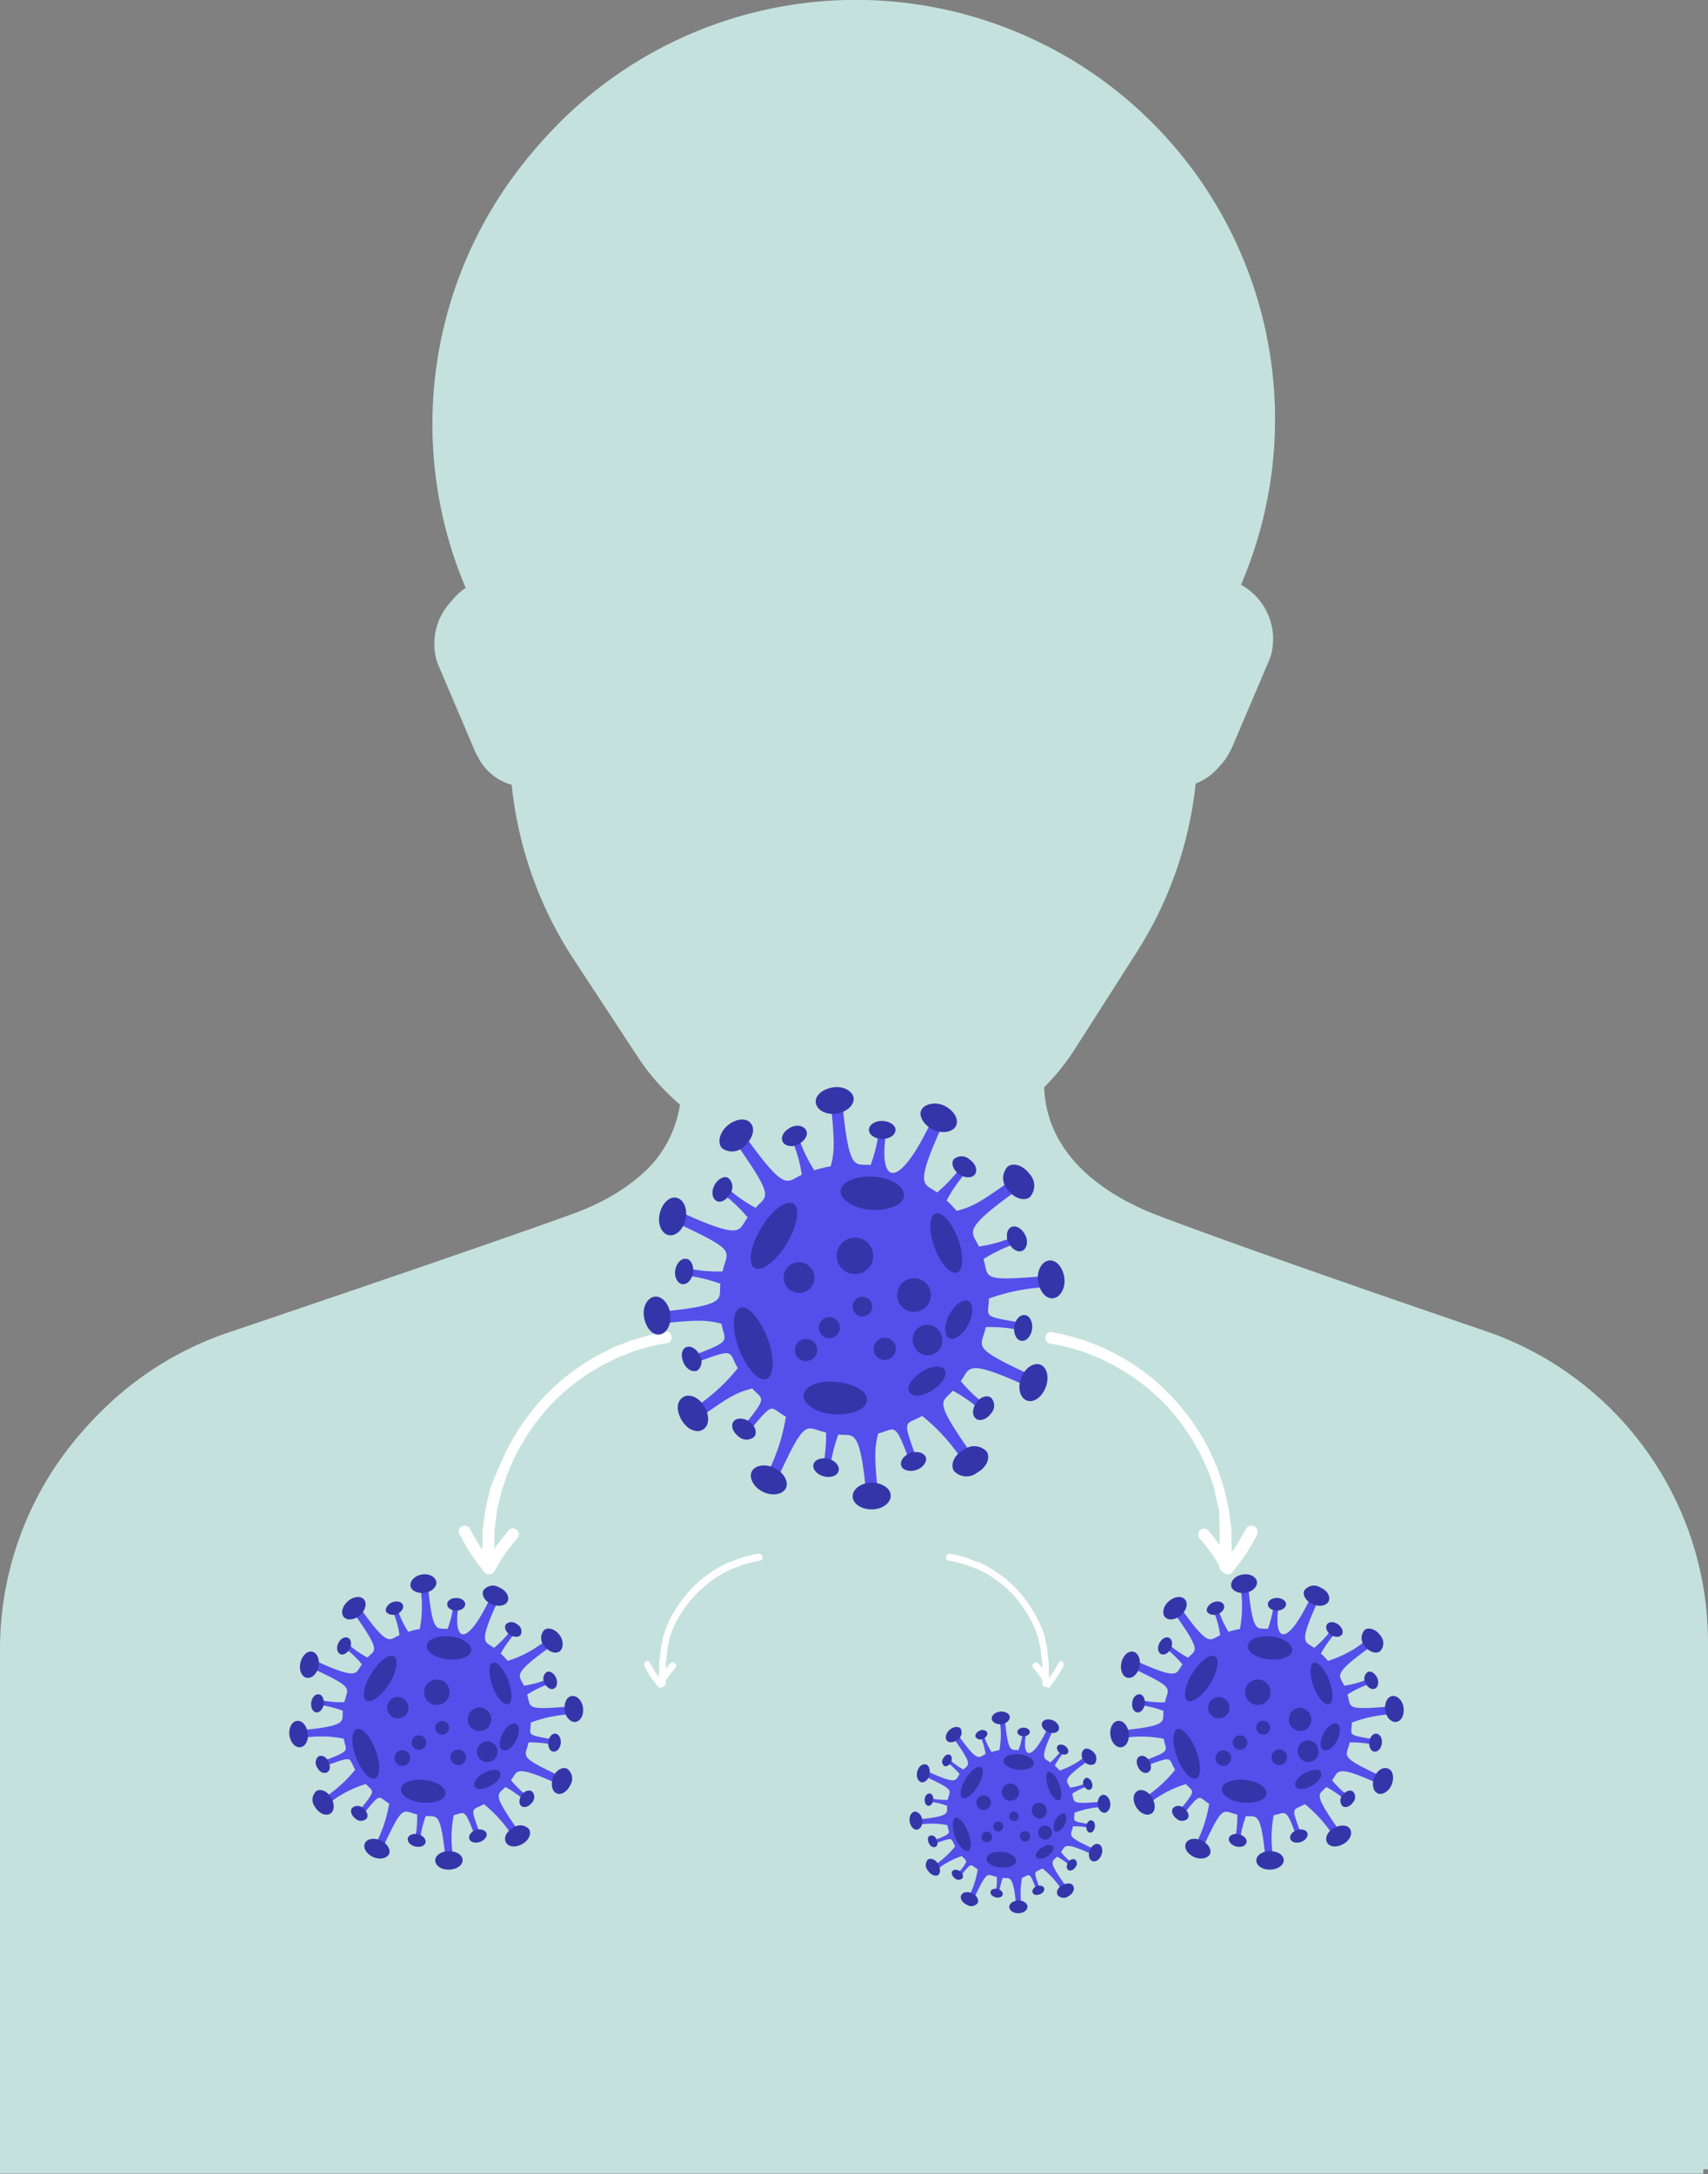 <svg id="Layer_1" data-name="Layer 1" xmlns="http://www.w3.org/2000/svg" viewBox="0 0 124.64 158.61"><rect x="0" y="0" width="124.64" height="158.61" fill="#808080" stroke="none"/><defs><style>.cls-1{fill:#c4e1dd;}.cls-2{fill:#fff;}.cls-3{fill:#544fea;}.cls-4{fill:#3535aa;}</style></defs><g id="Group_668" data-name="Group 668"><g id="Group_77" data-name="Group 77"><g id="Group_654" data-name="Group 654"><g id="Group_317-3" data-name="Group 317-3"><path id="Path_1416-4" data-name="Path 1416-4" class="cls-1" d="M115.76,99.92s-17.62-6-24.34-8.59c-4.31-1.7-7.92-4.71-8.07-9.27a16.18,16.18,0,0,0,2.21-2.74L90,72.37a28.32,28.32,0,0,0,4.43-12.73,3.91,3.91,0,0,0,2.47-2.06c.06-.1.11-.21.16-.31l2.78-6.53a4.51,4.51,0,0,0-2.13-5.33,30.59,30.59,0,1,0-56.21,0,4.51,4.51,0,0,0-2.13,5.33l2.78,6.53c0,.1.1.21.16.31a4,4,0,0,0,2.49,2.07,28.43,28.43,0,0,0,4.58,12.81l4.6,7a16.64,16.64,0,0,0,3.1,3.5c-.6,4-3.94,6.8-8,8.29C42.79,93.55,23.69,100,23.69,100a24,24,0,0,0-16.2,22.7V161h124.3V122.55A24,24,0,0,0,115.76,99.92Z" transform="translate(-7.15 -2.75)"/><path id="Path_1417-4" data-name="Path 1417-4" class="cls-1" d="M115.42,100.26s-17.62-6-24.34-8.59C86.77,90,83.16,87,83,82.4a16.18,16.18,0,0,0,2.21-2.74l4.47-7A28.32,28.32,0,0,0,94.12,60a4,4,0,0,0,2.47-2.07,2.29,2.29,0,0,0,.16-.31l2.78-6.53a4.49,4.49,0,0,0-2.13-5.32,30.59,30.59,0,1,0-56.21,0,4.49,4.49,0,0,0-2.13,5.32l2.78,6.53a2.38,2.38,0,0,0,.17.31A3.92,3.92,0,0,0,44.49,60a28.51,28.51,0,0,0,4.58,12.82l4.6,7a16.44,16.44,0,0,0,3.1,3.51c-.6,4-3.94,6.8-8,8.28-6.31,2.3-25.41,8.75-25.41,8.75A24,24,0,0,0,7.15,123v38.32h124.3V122.9A24,24,0,0,0,115.42,100.26Z" transform="translate(-7.15 -2.75)"/></g><g id="Group_655" data-name="Group 655"><g id="Group_238-4" data-name="Group 238-4"><path id="Path_1337-4" data-name="Path 1337-4" class="cls-2" d="M55.67,99.93h0a12.08,12.08,0,0,0-2,.48l-.41.11,0,0-1.24.48-.21.09-.84.43a16,16,0,0,0-4,3,16.94,16.94,0,0,0-2.9,4.12l-.51,1.14s0,0,0,0L43,111.12a1.72,1.72,0,0,0-.07.21l-.27,1.14-.09.4-.2,1.54s0,0,0,0l0,.91a10.46,10.46,0,0,0,0,1.48l0,.36a.43.43,0,0,0,.46.4.44.44,0,0,0,.4-.46l0-.36a9.09,9.09,0,0,1,0-1.38l0-.9.19-1.49c0-.1,0-.22.08-.35l.26-1.11.05-.15.42-1.25.5-1.1a15.83,15.83,0,0,1,2.73-3.9,15.18,15.18,0,0,1,3.82-2.85l.82-.42.14-.06,1.23-.48.39-.11a12.74,12.74,0,0,1,1.92-.45.43.43,0,0,0,.38-.48.44.44,0,0,0-.48-.38Z" transform="translate(-7.15 -2.75)"/></g><g id="Group_239-4" data-name="Group 239-4"><path id="Path_1338-5" data-name="Path 1338-5" class="cls-2" d="M41,114.05a.43.43,0,0,0-.37.48.44.44,0,0,0,.05.15c.27.49.55,1,.84,1.44s.59.82.89,1.19l.1.13a.42.42,0,0,0,.6.07.43.43,0,0,0,.11-.12l.09-.16c.23-.39.44-.76.68-1.11s.59-.76.89-1.13a.43.43,0,1,0-.66-.54c-.31.37-.62.77-.92,1.17s-.35.52-.51.79q-.28-.36-.54-.75c-.28-.44-.56-.92-.82-1.39A.43.43,0,0,0,41,114.05Z" transform="translate(-7.15 -2.75)"/></g></g><g id="Group_657" data-name="Group 657"><g id="Group_238-5" data-name="Group 238-5"><path id="Path_1337-5" data-name="Path 1337-5" class="cls-2" d="M62.51,116.09h0a7.85,7.85,0,0,0-1.14.27l-.22.06h0l-.69.28-.12,0-.46.24a8.82,8.82,0,0,0-2.25,1.68,9.56,9.56,0,0,0-1.6,2.28l-.28.64v0l-.24.7s0,.08,0,.12l-.15.62a1.74,1.74,0,0,1,0,.22l-.11.85v0l0,.5a5.72,5.72,0,0,0,0,.83v.2a.24.24,0,0,0,.26.22.24.24,0,0,0,.22-.25h0a1.41,1.41,0,0,1,0-.2,5,5,0,0,1,0-.77l0-.5.11-.82a1.62,1.62,0,0,1,0-.19l.14-.63a.34.34,0,0,0,0-.08l.23-.69.28-.61A9.06,9.06,0,0,1,58,119a8.47,8.47,0,0,1,2.12-1.59l.45-.23.08,0,.68-.27.22-.06a7.77,7.77,0,0,1,1.06-.25.24.24,0,0,0,0-.47Z" transform="translate(-7.15 -2.75)"/></g><g id="Group_239-5" data-name="Group 239-5"><path id="Path_1338-6" data-name="Path 1338-6" class="cls-2" d="M54.37,123.92a.25.25,0,0,0-.21.27l0,.08c.15.27.31.54.47.81s.33.44.49.65l.06.07a.24.24,0,0,0,.33,0l.06-.07,0-.08c.13-.22.24-.43.38-.62s.32-.42.49-.62a.24.24,0,0,0-.05-.34.23.23,0,0,0-.31,0c-.18.21-.35.43-.52.65l-.28.44-.3-.42c-.15-.24-.31-.51-.45-.77A.25.25,0,0,0,54.37,123.92Z" transform="translate(-7.15 -2.75)"/></g></g><g id="Group_656" data-name="Group 656"><g id="Group_238-6" data-name="Group 238-6"><path id="Path_1337-6" data-name="Path 1337-6" class="cls-2" d="M83.86,99.93h0a12.19,12.19,0,0,1,2,.48l.4.11,0,0,1.25.48.2.09.85.43a15.69,15.69,0,0,1,4,3,16.9,16.9,0,0,1,2.89,4.12l.51,1.14,0,0,.43,1.26c0,.07,0,.14.07.21l.26,1.13c0,.14.07.27.09.41l.2,1.54v0l0,.9a10.56,10.56,0,0,1,0,1.49l0,.36a.43.43,0,0,1-.46.4.43.43,0,0,1-.4-.46h0l0-.36a9.09,9.09,0,0,0,0-1.38l0-.91L96.12,113c0-.11-.05-.22-.08-.35l-.26-1.11,0-.15-.43-1.25-.5-1.1a16,16,0,0,0-2.73-3.9,15.18,15.18,0,0,0-3.82-2.85l-.82-.42-.14-.06-1.23-.48-.39-.11a12.74,12.74,0,0,0-1.92-.45.43.43,0,0,1-.37-.48.42.42,0,0,1,.48-.37Z" transform="translate(-7.15 -2.75)"/></g><g id="Group_239-6" data-name="Group 239-6"><path id="Path_1338-7" data-name="Path 1338-7" class="cls-2" d="M98.54,114.05a.43.43,0,0,1,.37.48.3.3,0,0,1,0,.15q-.4.73-.84,1.44c-.29.43-.59.82-.89,1.19l-.1.13a.42.42,0,0,1-.6.07.43.43,0,0,1-.11-.12l-.09-.16c-.22-.39-.44-.76-.68-1.11s-.59-.76-.89-1.13a.43.43,0,0,1,0-.6.44.44,0,0,1,.61,0h0c.31.38.62.78.92,1.18s.35.52.51.79c.19-.24.37-.49.55-.75.27-.45.55-.92.81-1.39A.44.44,0,0,1,98.54,114.05Z" transform="translate(-7.15 -2.75)"/></g></g><g id="Group_658" data-name="Group 658"><g id="Group_238-7" data-name="Group 238-7"><path id="Path_1337-7" data-name="Path 1337-7" class="cls-2" d="M76.42,116.09h0a8.58,8.58,0,0,1,1.14.26l.22.07h0l.68.28.12,0,.47.24a8.94,8.94,0,0,1,2.24,1.68,9.76,9.76,0,0,1,1.6,2.28l.29.63v0l.24.7a.76.76,0,0,1,0,.11l.15.63c0,.07,0,.15,0,.22l.11.85v0l0,.5a7.67,7.67,0,0,1,0,.83l0,.2a.23.23,0,0,1-.24.23.24.24,0,0,1-.23-.25v0a1.27,1.27,0,0,0,0-.2,3.86,3.86,0,0,0,0-.76v-.5l-.11-.82a1.77,1.77,0,0,0,0-.2l-.14-.62,0-.08-.24-.69-.27-.61A8.78,8.78,0,0,0,81,119a8.47,8.47,0,0,0-2.12-1.59l-.45-.23-.08,0-.68-.27-.22-.05a7.46,7.46,0,0,0-1.06-.26.24.24,0,0,1-.21-.26.24.24,0,0,1,.27-.21Z" transform="translate(-7.15 -2.75)"/></g><g id="Group_239-7" data-name="Group 239-7"><path id="Path_1338-8" data-name="Path 1338-8" class="cls-2" d="M84.56,123.92a.25.25,0,0,1,.21.27l0,.08c-.15.27-.31.54-.47.8a6.64,6.64,0,0,1-.49.66l0,.07a.25.25,0,0,1-.34,0,.18.18,0,0,1,0-.07l-.06-.08a5.39,5.39,0,0,0-.38-.62c-.15-.21-.32-.42-.49-.63a.23.23,0,0,1,.06-.33.24.24,0,0,1,.31,0c.17.21.35.43.51.65l.28.44c.1-.14.21-.28.3-.42s.31-.51.45-.77A.25.25,0,0,1,84.56,123.92Z" transform="translate(-7.15 -2.75)"/></g></g></g></g></g><g id="Group_5364" data-name="Group 5364"><g id="Group_5359-4" data-name="Group 5359-4"><path id="Path_3846-4" data-name="Path 3846-4" class="cls-3" d="M73.59,109.52l.52-.19c-1.18-3.22-.94-2.56.33-3.29a13.6,13.6,0,0,1,3.19,3.65l.69-.49c-3.13-4.45-2.47-4.06-1.64-5a11,11,0,0,1,2.22,1.59l.36-.43a10.58,10.58,0,0,1-2-1.86c.71-.93.23-1.76,5.2.54l.36-.77c-5-2.31-4.07-2.15-3.73-3.71a11.23,11.23,0,0,1,2.71.26l.09-.54c-3.25-.56-2.58-.4-2.58-1.8A14.41,14.41,0,0,1,84,96.63l-.08-.84c-5.37.49-4.57.19-5-1.19a10.63,10.63,0,0,1,2.58-1.2l-.19-.52a9.63,9.63,0,0,1-2.73.8c-.47-1.11-1.46-1.1,3.09-4.31l-.49-.69c-2.21,1.55-2.92,2.09-4.22,2.4a10.52,10.52,0,0,0-.73-.76,10.53,10.53,0,0,1,1.58-2.22l-.43-.36a10.53,10.53,0,0,1-1.85,2c-.94-.71-1.76-.23.53-5.2l-.77-.35c-2.69,5.81-4.11,4.85-3.44,1l-.55-.1a10.43,10.43,0,0,1-.62,2.65c-1.12-.13-1.58.68-2.07-4.7l-.84.08c.24,2.58.34,3.5,0,4.71a10,10,0,0,0-1.2.29,10.63,10.63,0,0,1-1.2-2.58l-.51.19a9.9,9.9,0,0,1,.8,2.72c-1.13.48-1.1,1.47-4.32-3.08l-.69.49c3.14,4.44,2.47,4.05,1.64,5a10.8,10.8,0,0,1-2.22-1.58l-.36.42a11,11,0,0,1,2,1.86c-.72.94-.24,1.76-5.2-.53l-.36.76c5,2.3,4.07,2.14,3.73,3.71a10.82,10.82,0,0,1-2.72-.26l-.1.54a11.06,11.06,0,0,1,2.66.62c-.14,1.13.68,1.58-4.71,2.07l.08.85c2.58-.24,3.5-.35,4.71,0,.23,1.31.9,1.21-2.29,2.39l.19.52c3.22-1.18,2.55-.94,3.29.33a13.91,13.91,0,0,1-3.65,3.19l.49.69c2.2-1.56,2.91-2.09,4.22-2.4.75.87,1.23.47-.85,3l.42.35c2.11-2.53,1.62-2,2.88-1.29a14,14,0,0,1-1.55,4.52l.77.36c2.29-5,2.14-4.07,3.71-3.73a11.23,11.23,0,0,1-.27,2.71l.55.09a10.43,10.43,0,0,1,.62-2.65c1.12.14,1.58-.68,2.07,4.71l.84-.08c-.23-2.59-.34-3.5,0-4.71C72.52,107,72.42,106.32,73.59,109.52Z" transform="translate(-7.15 -2.75)"/><path id="Path_3847-4" data-name="Path 3847-4" class="cls-4" d="M63.08,103.35c-.57.21-1.45-.77-2-2.19s-.49-2.74.07-3,1.45.77,2,2.19S63.64,103.14,63.08,103.35Z" transform="translate(-7.15 -2.75)"/><path id="Path_3848-4" data-name="Path 3848-4" class="cls-4" d="M77,95.58c-.48.18-1.21-.64-1.65-1.83s-.41-2.29.06-2.47,1.21.65,1.65,1.84S77.46,95.41,77,95.58Z" transform="translate(-7.15 -2.75)"/><path id="Path_3849-4" data-name="Path 3849-4" class="cls-4" d="M62.2,95.24c-.51-.31-.29-1.61.49-2.91s1.84-2.08,2.36-1.77.29,1.61-.49,2.91S62.72,95.56,62.2,95.24Z" transform="translate(-7.15 -2.75)"/><path id="Path_3850-4" data-name="Path 3850-4" class="cls-4" d="M70.42,104.92c-.06.65-1.15,1.08-2.43,1s-2.26-.75-2.2-1.41,1.15-1.08,2.43-.95S70.49,104.26,70.42,104.92Z" transform="translate(-7.15 -2.75)"/><path id="Path_3851-4" data-name="Path 3851-4" class="cls-4" d="M73.12,90c-.06.66-1.15,1.09-2.43,1s-2.27-.76-2.2-1.41,1.15-1.08,2.43-1S73.18,89.32,73.12,90Z" transform="translate(-7.15 -2.75)"/><path id="Path_3852-4" data-name="Path 3852-4" class="cls-4" d="M76.09,102.68c.23.37-.16,1-.88,1.48s-1.47.52-1.7.15.16-1,.87-1.47S75.86,102.32,76.09,102.68Z" transform="translate(-7.15 -2.75)"/><path id="Path_3853-4" data-name="Path 3853-4" class="cls-4" d="M77.82,97.66c.38.2.37,1,0,1.71s-1,1.2-1.4,1-.37-1,0-1.71S77.43,97.46,77.82,97.66Z" transform="translate(-7.15 -2.75)"/><path id="Path_3854-4" data-name="Path 3854-4" class="cls-4" d="M70,95.61a1.33,1.33,0,1,1,.79-1.7,1.33,1.33,0,0,1-.78,1.7Z" transform="translate(-7.15 -2.75)"/><path id="Path_3855-4" data-name="Path 3855-4" class="cls-4" d="M74.32,98.36A1.23,1.23,0,1,1,75,96.79h0A1.22,1.22,0,0,1,74.32,98.36Z" transform="translate(-7.15 -2.75)"/><path id="Path_3856-4" data-name="Path 3856-4" class="cls-4" d="M72,101.91a.81.81,0,1,1,.49-1h0A.83.83,0,0,1,72,101.91Z" transform="translate(-7.15 -2.75)"/><path id="Path_3857-4" data-name="Path 3857-4" class="cls-4" d="M67.93,100.33a.77.77,0,1,1,.46-1,.77.77,0,0,1-.46,1Z" transform="translate(-7.15 -2.75)"/><path id="Path_3858-4" data-name="Path 3858-4" class="cls-4" d="M65.85,97a1.12,1.12,0,1,1,.66-1.44h0A1.1,1.1,0,0,1,65.85,97Z" transform="translate(-7.15 -2.75)"/><path id="Path_3859-4" data-name="Path 3859-4" class="cls-4" d="M66.21,102a.8.8,0,0,1-1-.48.81.81,0,1,1,1.52-.57h0A.8.8,0,0,1,66.21,102Z" transform="translate(-7.15 -2.75)"/><path id="Path_3860-4" data-name="Path 3860-4" class="cls-3" d="M72.7,93.36a.46.46,0,0,1-.32-.86.47.47,0,0,1,.59.27A.46.46,0,0,1,72.7,93.36Z" transform="translate(-7.15 -2.75)"/><path id="Path_3861-4" data-name="Path 3861-4" class="cls-3" d="M67.81,93.64a.7.7,0,0,1-.91-.42.71.71,0,1,1,1.33-.49.7.7,0,0,1-.42.91Z" transform="translate(-7.15 -2.75)"/><path id="Path_3862-4" data-name="Path 3862-4" class="cls-4" d="M70.33,98.74a.71.71,0,0,1-.91-.43.7.7,0,0,1,.42-.91.71.71,0,0,1,.92.42h0A.73.73,0,0,1,70.33,98.74Z" transform="translate(-7.15 -2.75)"/><path id="Path_3863-4" data-name="Path 3863-4" class="cls-4" d="M75.22,101.55a1.06,1.06,0,0,1-1.37-.63,1.07,1.07,0,1,1,2-.74h0a1.07,1.07,0,0,1-.64,1.37Z" transform="translate(-7.15 -2.75)"/><path id="Path_3864-4" data-name="Path 3864-4" class="cls-3" d="M71.43,106.15a.46.46,0,0,1-.59-.27.47.47,0,0,1,.28-.59.44.44,0,0,1,.58.27.46.46,0,0,1-.27.59Z" transform="translate(-7.15 -2.75)"/><path id="Path_3865-4" data-name="Path 3865-4" class="cls-3" d="M60.77,96.34a.56.56,0,1,1,.33-.72.56.56,0,0,1-.33.72Z" transform="translate(-7.15 -2.75)"/><path id="Path_3866-4" data-name="Path 3866-4" class="cls-3" d="M66.78,90.11a.56.56,0,0,1-.39-1,.57.57,0,0,1,.72.33h0A.56.56,0,0,1,66.78,90.11Z" transform="translate(-7.15 -2.75)"/></g><path id="Path_3867-4" data-name="Path 3867-4" class="cls-4" d="M84,97.46c-.53.06-1-.52-1.1-1.28s.29-1.43.82-1.48,1,.52,1.1,1.28S84.5,97.41,84,97.46Z" transform="translate(-7.15 -2.75)"/><path id="Path_3868-4" data-name="Path 3868-4" class="cls-4" d="M82.09,104.92c-.5-.18-.7-.91-.43-1.63s.88-1.16,1.38-1,.7.92.43,1.64S82.59,105.11,82.09,104.92Z" transform="translate(-7.15 -2.75)"/><path id="Path_3869-4" data-name="Path 3869-4" class="cls-4" d="M76.76,110.05c-.27-.46,0-1.15.71-1.53a1.24,1.24,0,0,1,1.69.13c.27.46,0,1.15-.72,1.54A1.24,1.24,0,0,1,76.76,110.05Z" transform="translate(-7.15 -2.75)"/><path id="Path_3870-4" data-name="Path 3870-4" class="cls-4" d="M69.37,111.91c0-.53.61-1,1.38-1s1.4.42,1.4.95-.61,1-1.38,1S69.38,112.45,69.37,111.91Z" transform="translate(-7.15 -2.75)"/><path id="Path_3871-4" data-name="Path 3871-4" class="cls-4" d="M62,110.11c.23-.48,1-.6,1.67-.27s1.06,1,.83,1.47-1,.6-1.67.27S61.79,110.59,62,110.11Z" transform="translate(-7.15 -2.75)"/><path id="Path_3872-4" data-name="Path 3872-4" class="cls-4" d="M57,104.67c.45-.28,1.15,0,1.55.68s.36,1.41-.1,1.69-1.15,0-1.55-.68S56.49,105,57,104.67Z" transform="translate(-7.15 -2.75)"/><path id="Path_3873-4" data-name="Path 3873-4" class="cls-4" d="M54.91,97.34c.53-.07,1.05.49,1.15,1.25s-.24,1.43-.77,1.51-1-.49-1.14-1.25S54.39,97.42,54.91,97.34Z" transform="translate(-7.15 -2.75)"/><path id="Path_3874-4" data-name="Path 3874-4" class="cls-4" d="M56.53,90.13c.52.12.81.82.65,1.57s-.72,1.26-1.24,1.15-.82-.81-.65-1.56S56,90,56.53,90.13Z" transform="translate(-7.15 -2.75)"/><path id="Path_3875-4" data-name="Path 3875-4" class="cls-4" d="M61.92,84.67c.36.4.17,1.14-.41,1.64a1.23,1.23,0,0,1-1.68.19c-.35-.4-.17-1.14.41-1.64S61.57,84.27,61.92,84.67Z" transform="translate(-7.15 -2.75)"/><path id="Path_3876-4" data-name="Path 3876-4" class="cls-4" d="M69.45,82.88c0,.53-.52,1-1.28,1.11s-1.43-.28-1.49-.81.52-1,1.28-1.11S69.39,82.35,69.45,82.88Z" transform="translate(-7.15 -2.75)"/><path id="Path_3877-4" data-name="Path 3877-4" class="cls-4" d="M76.93,84.85c-.22.49-1,.63-1.67.32s-1.1-1-.88-1.44,1-.63,1.66-.33S77.14,84.36,76.93,84.85Z" transform="translate(-7.15 -2.75)"/><path id="Path_3878-4" data-name="Path 3878-4" class="cls-4" d="M82.29,90.09c-.43.31-1.14.07-1.6-.55a1.23,1.23,0,0,1,0-1.69c.43-.32,1.15-.07,1.6.55A1.24,1.24,0,0,1,82.29,90.09Z" transform="translate(-7.15 -2.75)"/><path id="Path_3879-4" data-name="Path 3879-4" class="cls-4" d="M81.74,94c-.34.14-.77-.14-1-.62s-.1-1,.24-1.13.77.14,1,.62S82.08,93.85,81.74,94Z" transform="translate(-7.15 -2.75)"/><path id="Path_3880-4" data-name="Path 3880-4" class="cls-4" d="M81.72,100.56c-.37,0-.62-.49-.56-1s.39-.91.76-.88.61.5.55,1S82.08,100.6,81.72,100.56Z" transform="translate(-7.15 -2.75)"/><path id="Path_3881-4" data-name="Path 3881-4" class="cls-4" d="M78.38,106.25c-.3-.22-.29-.73,0-1.16s.79-.6,1.09-.38a.84.84,0,0,1,0,1.15C79.16,106.29,78.67,106.46,78.38,106.25Z" transform="translate(-7.15 -2.75)"/><path id="Path_3882-4" data-name="Path 3882-4" class="cls-4" d="M72.92,109.67c-.12-.34.19-.76.68-.93s1,0,1.11.31-.18.76-.68.93S73,110,72.92,109.67Z" transform="translate(-7.15 -2.75)"/><path id="Path_3883-4" data-name="Path 3883-4" class="cls-4" d="M66.51,109.58c.09-.35.57-.53,1.08-.41s.85.52.76.88-.58.53-1.08.4S66.42,109.93,66.51,109.58Z" transform="translate(-7.15 -2.75)"/><path id="Path_3884-4" data-name="Path 3884-4" class="cls-4" d="M60.68,106.45c.21-.29.73-.28,1.15,0s.59.8.38,1.09a.84.84,0,0,1-1.16,0C60.63,107.23,60.46,106.75,60.68,106.45Z" transform="translate(-7.15 -2.75)"/><path id="Path_3885-4" data-name="Path 3885-4" class="cls-4" d="M57.18,101.05c.32-.18.78.06,1,.52a.85.85,0,0,1-.13,1.15c-.32.17-.78-.06-1-.52S56.86,101.22,57.18,101.05Z" transform="translate(-7.15 -2.75)"/><path id="Path_3886-4" data-name="Path 3886-4" class="cls-4" d="M57.2,94.58c.36,0,.6.51.53,1s-.42.9-.78.85-.6-.51-.53-1S56.84,94.53,57.2,94.58Z" transform="translate(-7.15 -2.75)"/><path id="Path_3887-4" data-name="Path 3887-4" class="cls-4" d="M60.28,88.67a.84.84,0,0,1,.16,1.14c-.24.47-.69.72-1,.55s-.4-.67-.16-1.14S60,88.51,60.28,88.67Z" transform="translate(-7.15 -2.75)"/><path id="Path_3888-4" data-name="Path 3888-4" class="cls-4" d="M66,85.25c.13.34-.15.77-.64,1s-1,.07-1.12-.27.15-.77.64-1S65.86,84.91,66,85.25Z" transform="translate(-7.15 -2.75)"/><path id="Path_3889-4" data-name="Path 3889-4" class="cls-4" d="M72.5,85.17c0,.37-.42.66-.94.67s-1-.29-1-.66.42-.66.94-.66S72.5,84.81,72.5,85.17Z" transform="translate(-7.15 -2.75)"/><path id="Path_3890-4" data-name="Path 3890-4" class="cls-4" d="M78.3,88.41c-.21.3-.73.3-1.16,0s-.6-.79-.4-1.08a.85.85,0,0,1,1.16,0C78.33,87.62,78.51,88.11,78.3,88.41Z" transform="translate(-7.15 -2.75)"/></g><g id="Group_5365" data-name="Group 5365"><g id="Group_5359-5" data-name="Group 5359-5"><path id="Path_3846-5" data-name="Path 3846-5" class="cls-3" d="M41.86,136.8l.37-.14c-.83-2.25-.66-1.78.23-2.3a9.75,9.75,0,0,1,2.23,2.56l.48-.34c-2.19-3.11-1.73-2.84-1.14-3.47a7.69,7.69,0,0,1,1.55,1.11l.25-.3a7.45,7.45,0,0,1-1.39-1.3c.5-.65.16-1.23,3.64.37l.25-.53c-3.49-1.62-2.84-1.5-2.61-2.6a8.06,8.06,0,0,1,1.9.19l.06-.38c-2.27-.4-1.8-.29-1.8-1.26a9.75,9.75,0,0,1,3.24-.62l0-.59c-3.76.34-3.2.13-3.5-.83a7,7,0,0,1,1.8-.84l-.14-.36a6.91,6.91,0,0,1-1.9.55c-.33-.78-1-.77,2.16-3l-.34-.49a8.3,8.3,0,0,1-3,1.68,5.13,5.13,0,0,0-.51-.53,7.69,7.69,0,0,1,1.11-1.55l-.3-.25a7.39,7.39,0,0,1-1.3,1.38c-.65-.5-1.23-.16.38-3.63l-.54-.25c-1.88,4.07-2.88,3.4-2.41.71l-.38-.07a7.42,7.42,0,0,1-.44,1.86c-.78-.1-1.1.47-1.44-3.29l-.59,0a8.72,8.72,0,0,1,0,3.3,5.12,5.12,0,0,0-.84.2,7.16,7.16,0,0,1-.83-1.8l-.37.13a6.67,6.67,0,0,1,.56,1.91c-.78.33-.77,1-3-2.16l-.48.34c2.19,3.11,1.73,2.84,1.14,3.46a7.52,7.52,0,0,1-1.54-1.11l-.25.3a7.79,7.79,0,0,1,1.39,1.3c-.5.66-.17,1.23-3.64-.37l-.25.54c3.47,1.6,2.85,1.5,2.61,2.59a7.61,7.61,0,0,1-1.9-.18l-.06.37a7.34,7.34,0,0,1,1.85.44c-.1.78.48,1.1-3.29,1.44l.06.59a8.67,8.67,0,0,1,3.29,0c.17.92.63.85-1.6,1.67l.14.37c2.25-.83,1.78-.66,2.3.23a9.75,9.75,0,0,1-2.56,2.23l.34.48a8.13,8.13,0,0,1,3-1.67c.52.6.86.33-.6,2.08l.3.25c1.47-1.78,1.13-1.42,2-.9a9.83,9.83,0,0,1-1.09,3.15l.54.25c1.6-3.47,1.5-2.85,2.59-2.61a7.56,7.56,0,0,1-.18,1.9l.38.06a7.89,7.89,0,0,1,.43-1.85c.79.1,1.1-.48,1.45,3.29l.59-.05a8.72,8.72,0,0,1,0-3.3C41.11,135,41,134.56,41.86,136.8Z" transform="translate(-7.15 -2.75)"/><path id="Path_3847-5" data-name="Path 3847-5" class="cls-4" d="M34.51,132.49c-.39.14-1-.55-1.38-1.54s-.34-1.91.06-2.06,1,.54,1.37,1.54S34.91,132.34,34.51,132.49Z" transform="translate(-7.15 -2.75)"/><path id="Path_3848-5" data-name="Path 3848-5" class="cls-4" d="M44.24,127.06c-.33.12-.85-.46-1.15-1.29s-.29-1.6,0-1.72.85.45,1.15,1.28S44.57,126.94,44.24,127.06Z" transform="translate(-7.15 -2.75)"/><path id="Path_3849-5" data-name="Path 3849-5" class="cls-4" d="M33.9,126.82c-.36-.22-.2-1.13.35-2s1.28-1.46,1.64-1.24.21,1.12-.34,2S34.26,127,33.9,126.82Z" transform="translate(-7.15 -2.75)"/><path id="Path_3850-5" data-name="Path 3850-5" class="cls-4" d="M39.65,133.58c0,.46-.81.76-1.7.67s-1.59-.53-1.54-1,.81-.75,1.7-.66S39.69,133.12,39.65,133.58Z" transform="translate(-7.15 -2.75)"/><path id="Path_3851-5" data-name="Path 3851-5" class="cls-4" d="M41.53,123.14c0,.45-.8.75-1.7.66s-1.58-.52-1.53-1,.8-.76,1.7-.67S41.58,122.68,41.53,123.14Z" transform="translate(-7.15 -2.75)"/><path id="Path_3852-5" data-name="Path 3852-5" class="cls-4" d="M43.62,132c.16.26-.12.72-.62,1s-1,.37-1.19.11.11-.72.61-1S43.45,131.77,43.62,132Z" transform="translate(-7.15 -2.75)"/><path id="Path_3853-5" data-name="Path 3853-5" class="cls-4" d="M44.82,128.51c.26.14.26.68,0,1.2s-.71.84-1,.7-.26-.68,0-1.2S44.55,128.37,44.82,128.51Z" transform="translate(-7.15 -2.75)"/><path id="Path_3854-5" data-name="Path 3854-5" class="cls-4" d="M39.35,127.07a.93.93,0,1,1,.55-1.19.93.93,0,0,1-.55,1.19Z" transform="translate(-7.15 -2.75)"/><path id="Path_3855-5" data-name="Path 3855-5" class="cls-4" d="M42.37,129a.86.86,0,0,1-.59-1.61.86.86,0,1,1,.59,1.61Z" transform="translate(-7.15 -2.75)"/><path id="Path_3856-5" data-name="Path 3856-5" class="cls-4" d="M40.78,131.48a.57.57,0,1,1,.34-.73.57.57,0,0,1-.34.73Z" transform="translate(-7.15 -2.75)"/><path id="Path_3857-5" data-name="Path 3857-5" class="cls-4" d="M37.91,130.37a.54.54,0,0,1-.69-.32.53.53,0,1,1,1-.36.52.52,0,0,1-.31.68Z" transform="translate(-7.15 -2.75)"/><path id="Path_3858-5" data-name="Path 3858-5" class="cls-4" d="M36.45,128.06a.78.78,0,1,1,.46-1,.77.77,0,0,1-.46,1Z" transform="translate(-7.15 -2.75)"/><path id="Path_3859-5" data-name="Path 3859-5" class="cls-4" d="M36.7,131.54a.58.58,0,0,1-.73-.34.57.57,0,0,1,1.07-.4.58.58,0,0,1-.33.74Z" transform="translate(-7.15 -2.75)"/><path id="Path_3860-5" data-name="Path 3860-5" class="cls-3" d="M41.24,125.5a.31.31,0,0,1-.41-.19.32.32,0,0,1,.19-.41.32.32,0,0,1,.41.19A.31.31,0,0,1,41.24,125.5Z" transform="translate(-7.15 -2.75)"/><path id="Path_3861-5" data-name="Path 3861-5" class="cls-3" d="M37.82,125.7a.5.5,0,1,1-.34-.94.49.49,0,0,1,.64.3h0A.5.5,0,0,1,37.82,125.7Z" transform="translate(-7.15 -2.75)"/><path id="Path_3862-5" data-name="Path 3862-5" class="cls-4" d="M39.59,129.26a.5.5,0,1,1-.34-.94.51.51,0,0,1,.64.3h0A.5.5,0,0,1,39.59,129.26Z" transform="translate(-7.15 -2.75)"/><path id="Path_3863-5" data-name="Path 3863-5" class="cls-4" d="M43,131.23a.76.76,0,0,1-1-.44.75.75,0,0,1,1.41-.52h0A.75.75,0,0,1,43,131.23Z" transform="translate(-7.15 -2.75)"/><path id="Path_3864-5" data-name="Path 3864-5" class="cls-3" d="M40.35,134.44a.32.32,0,0,1-.41-.19.33.33,0,0,1,.19-.41.31.31,0,0,1,.41.19h0A.31.31,0,0,1,40.35,134.44Z" transform="translate(-7.15 -2.75)"/><path id="Path_3865-5" data-name="Path 3865-5" class="cls-3" d="M32.9,127.59a.4.4,0,0,1-.51-.24.39.39,0,0,1,.74-.27h0A.4.4,0,0,1,32.9,127.59Z" transform="translate(-7.15 -2.75)"/><path id="Path_3866-5" data-name="Path 3866-5" class="cls-3" d="M37.1,123.23a.39.39,0,0,1-.27-.73.38.38,0,0,1,.5.23h0A.38.38,0,0,1,37.1,123.23Z" transform="translate(-7.15 -2.75)"/></g><path id="Path_3867-5" data-name="Path 3867-5" class="cls-4" d="M49.12,128.37c-.37,0-.72-.36-.77-.9s.2-1,.58-1,.71.37.77.9S49.49,128.33,49.12,128.37Z" transform="translate(-7.15 -2.75)"/><path id="Path_3868-5" data-name="Path 3868-5" class="cls-4" d="M47.8,133.59c-.35-.13-.48-.64-.3-1.15s.62-.81,1-.68a.86.86,0,0,1,.3,1.14C48.59,133.41,48.15,133.71,47.8,133.59Z" transform="translate(-7.15 -2.75)"/><path id="Path_3869-5" data-name="Path 3869-5" class="cls-4" d="M44.08,137.17c-.19-.32,0-.8.5-1.07a.86.86,0,0,1,1.18.09c.18.33,0,.8-.5,1.08S44.26,137.49,44.08,137.17Z" transform="translate(-7.15 -2.75)"/><path id="Path_3870-5" data-name="Path 3870-5" class="cls-4" d="M38.91,138.47c0-.37.43-.68,1-.68s1,.29,1,.66-.43.68-1,.69S38.92,138.85,38.91,138.47Z" transform="translate(-7.15 -2.75)"/><path id="Path_3871-5" data-name="Path 3871-5" class="cls-4" d="M33.78,137.21c.16-.34.68-.42,1.17-.19s.74.7.58,1-.69.42-1.17.19S33.62,137.55,33.78,137.21Z" transform="translate(-7.15 -2.75)"/><path id="Path_3872-5" data-name="Path 3872-5" class="cls-4" d="M30.23,133.41c.31-.2.8,0,1.08.47s.25,1-.07,1.18-.8,0-1.08-.47A.85.85,0,0,1,30.23,133.41Z" transform="translate(-7.15 -2.75)"/><path id="Path_3873-5" data-name="Path 3873-5" class="cls-4" d="M28.81,128.29c.37-.06.72.33.8.87s-.17,1-.54,1.05-.73-.34-.8-.87S28.44,128.34,28.81,128.29Z" transform="translate(-7.15 -2.75)"/><path id="Path_3874-5" data-name="Path 3874-5" class="cls-4" d="M29.93,123.24c.37.08.57.57.46,1.1s-.5.88-.87.8-.57-.57-.45-1.09S29.57,123.16,29.93,123.24Z" transform="translate(-7.15 -2.75)"/><path id="Path_3875-5" data-name="Path 3875-5" class="cls-4" d="M33.71,119.43c.24.28.11.8-.29,1.15s-.93.41-1.18.13-.11-.8.29-1.15S33.46,119.14,33.71,119.43Z" transform="translate(-7.15 -2.75)"/><path id="Path_3876-5" data-name="Path 3876-5" class="cls-4" d="M39,118.17c0,.38-.36.72-.9.78s-1-.2-1-.57.37-.72.9-.78S38.93,117.8,39,118.17Z" transform="translate(-7.15 -2.75)"/><path id="Path_3877-5" data-name="Path 3877-5" class="cls-4" d="M44.2,119.55c-.15.34-.67.44-1.17.23s-.76-.67-.61-1a.86.86,0,0,1,1.16-.23C44.07,118.76,44.35,119.21,44.2,119.55Z" transform="translate(-7.15 -2.75)"/><path id="Path_3878-5" data-name="Path 3878-5" class="cls-4" d="M48,123.21c-.3.22-.8.05-1.13-.38a.87.87,0,0,1,0-1.18c.3-.22.8-.05,1.12.38S48.25,123,48,123.21Z" transform="translate(-7.15 -2.75)"/><path id="Path_3879-5" data-name="Path 3879-5" class="cls-4" d="M47.56,125.94c-.23.1-.54-.1-.68-.43a.6.6,0,0,1,.17-.79c.24-.1.54.1.68.43S47.8,125.84,47.56,125.94Z" transform="translate(-7.15 -2.75)"/><path id="Path_3880-5" data-name="Path 3880-5" class="cls-4" d="M47.54,130.53c-.25,0-.42-.34-.38-.7s.27-.64.52-.61.43.34.39.7S47.8,130.56,47.54,130.53Z" transform="translate(-7.15 -2.75)"/><path id="Path_3881-5" data-name="Path 3881-5" class="cls-4" d="M45.21,134.51c-.21-.15-.2-.51,0-.81s.56-.41.77-.26a.59.59,0,0,1,0,.8C45.76,134.54,45.41,134.66,45.21,134.51Z" transform="translate(-7.15 -2.75)"/><path id="Path_3882-5" data-name="Path 3882-5" class="cls-4" d="M41.4,136.9c-.09-.24.12-.53.47-.65s.69,0,.78.22-.13.53-.48.65S41.48,137.14,41.4,136.9Z" transform="translate(-7.15 -2.75)"/><path id="Path_3883-5" data-name="Path 3883-5" class="cls-4" d="M36.91,136.84c.07-.24.4-.37.76-.28s.59.36.53.61-.4.37-.76.28S36.85,137.09,36.91,136.84Z" transform="translate(-7.15 -2.75)"/><path id="Path_3884-5" data-name="Path 3884-5" class="cls-4" d="M32.83,134.65a.6.6,0,0,1,.81,0c.3.22.41.56.26.77a.59.59,0,0,1-.81,0C32.8,135.2,32.68,134.86,32.83,134.65Z" transform="translate(-7.15 -2.75)"/><path id="Path_3885-5" data-name="Path 3885-5" class="cls-4" d="M30.39,130.88c.22-.12.55,0,.72.36s.14.68-.09.8-.55,0-.72-.36A.59.59,0,0,1,30.39,130.88Z" transform="translate(-7.15 -2.75)"/><path id="Path_3886-5" data-name="Path 3886-5" class="cls-4" d="M30.4,126.35c.26,0,.42.36.37.72s-.29.63-.54.6-.42-.35-.37-.72S30.15,126.32,30.4,126.35Z" transform="translate(-7.15 -2.75)"/><path id="Path_3887-5" data-name="Path 3887-5" class="cls-4" d="M32.55,122.23c.23.11.28.47.12.8s-.49.5-.71.38-.28-.47-.12-.8S32.33,122.11,32.55,122.23Z" transform="translate(-7.15 -2.75)"/><path id="Path_3888-5" data-name="Path 3888-5" class="cls-4" d="M36.55,119.83c.09.24-.11.54-.45.67s-.69,0-.78-.19.1-.53.44-.67S36.46,119.59,36.55,119.83Z" transform="translate(-7.15 -2.75)"/><path id="Path_3889-5" data-name="Path 3889-5" class="cls-4" d="M41.1,119.78c0,.25-.29.46-.66.46s-.66-.2-.66-.46.29-.46.66-.46S41.1,119.52,41.1,119.78Z" transform="translate(-7.15 -2.75)"/><path id="Path_3890-5" data-name="Path 3890-5" class="cls-4" d="M45.15,122c-.14.21-.5.2-.8,0s-.43-.55-.28-.76a.59.59,0,0,1,.81,0A.58.58,0,0,1,45.15,122Z" transform="translate(-7.15 -2.75)"/></g><g id="Group_5366" data-name="Group 5366"><g id="Group_5359-6" data-name="Group 5359-6"><path id="Path_3846-6" data-name="Path 3846-6" class="cls-3" d="M101.78,136.8l.36-.14c-.83-2.25-.66-1.78.23-2.3a9.57,9.57,0,0,1,2.23,2.56l.49-.34c-2.2-3.11-1.73-2.84-1.15-3.47a7.76,7.76,0,0,1,1.56,1.11l.24-.3a7.39,7.39,0,0,1-1.38-1.3c.5-.65.16-1.23,3.64.37l.24-.53c-3.49-1.62-2.84-1.5-2.6-2.6a8,8,0,0,1,1.89.19l.07-.38c-2.28-.4-1.8-.29-1.8-1.26a9.66,9.66,0,0,1,3.24-.62l-.06-.59c-3.76.34-3.2.13-3.5-.83a7.2,7.2,0,0,1,1.8-.84l-.13-.36a7.08,7.08,0,0,1-1.91.55c-.33-.78-1-.77,2.16-3l-.34-.49a8.26,8.26,0,0,1-3,1.68,5.21,5.21,0,0,0-.52-.53,8.11,8.11,0,0,1,1.11-1.55l-.3-.25a7.39,7.39,0,0,1-1.3,1.38c-.65-.5-1.23-.16.38-3.63l-.54-.25c-1.88,4.07-2.87,3.4-2.41.71l-.38-.07a7.4,7.4,0,0,1-.43,1.86c-.79-.1-1.1.47-1.45-3.29l-.59,0a8.72,8.72,0,0,1,0,3.3,4.78,4.78,0,0,0-.83.2A7.57,7.57,0,0,1,96,120l-.36.13a6.65,6.65,0,0,1,.55,1.91c-.78.33-.77,1-3-2.16l-.49.34c2.2,3.11,1.73,2.84,1.15,3.46a7.32,7.32,0,0,1-1.55-1.11l-.24.3a7.73,7.73,0,0,1,1.38,1.3c-.5.66-.16,1.23-3.64-.37l-.24.54c3.47,1.6,2.84,1.5,2.6,2.59a7.53,7.53,0,0,1-1.89-.18l-.07.37a7.42,7.42,0,0,1,1.86.44c-.1.78.47,1.1-3.29,1.44l0,.59a8.72,8.72,0,0,1,3.3,0c.16.92.63.85-1.6,1.67l.13.37c2.25-.83,1.78-.66,2.3.23a9.71,9.71,0,0,1-2.55,2.23l.34.48a8.09,8.09,0,0,1,3-1.67c.53.6.86.33-.6,2.08l.3.25c1.48-1.78,1.13-1.42,2-.9a9.81,9.81,0,0,1-1.08,3.15l.53.25c1.6-3.47,1.5-2.85,2.6-2.61a8.06,8.06,0,0,1-.19,1.9l.38.06a7.91,7.91,0,0,1,.44-1.85c.78.1,1.1-.48,1.44,3.29l.59-.05a8.72,8.72,0,0,1,0-3.3C101,135,101,134.56,101.78,136.8Z" transform="translate(-7.15 -2.75)"/><path id="Path_3847-6" data-name="Path 3847-6" class="cls-4" d="M94.43,132.49c-.4.14-1-.55-1.38-1.54s-.34-1.91,0-2.06,1,.54,1.38,1.54S94.82,132.34,94.43,132.49Z" transform="translate(-7.15 -2.75)"/><path id="Path_3848-6" data-name="Path 3848-6" class="cls-4" d="M104.15,127.06c-.33.12-.84-.46-1.15-1.29s-.28-1.6,0-1.72.84.45,1.15,1.28S104.48,126.94,104.15,127.06Z" transform="translate(-7.15 -2.75)"/><path id="Path_3849-6" data-name="Path 3849-6" class="cls-4" d="M93.82,126.82c-.36-.22-.21-1.13.34-2s1.29-1.46,1.65-1.24.2,1.12-.35,2S94.18,127,93.82,126.82Z" transform="translate(-7.15 -2.75)"/><path id="Path_3850-6" data-name="Path 3850-6" class="cls-4" d="M99.56,133.58c0,.46-.8.76-1.7.67s-1.58-.53-1.54-1,.81-.75,1.7-.66S99.61,133.12,99.56,133.58Z" transform="translate(-7.15 -2.75)"/><path id="Path_3851-6" data-name="Path 3851-6" class="cls-4" d="M101.45,123.14c0,.45-.81.75-1.7.66s-1.59-.52-1.54-1,.81-.76,1.7-.67S101.49,122.68,101.45,123.14Z" transform="translate(-7.15 -2.75)"/><path id="Path_3852-6" data-name="Path 3852-6" class="cls-4" d="M103.53,132c.16.26-.11.72-.61,1s-1,.37-1.2.11.12-.72.61-1S103.37,131.77,103.53,132Z" transform="translate(-7.15 -2.75)"/><path id="Path_3853-6" data-name="Path 3853-6" class="cls-4" d="M104.73,128.51c.27.14.26.68,0,1.2s-.71.84-1,.7-.26-.68,0-1.2S104.46,128.37,104.73,128.51Z" transform="translate(-7.15 -2.75)"/><path id="Path_3854-6" data-name="Path 3854-6" class="cls-4" d="M99.26,127.07a.93.93,0,1,1,.55-1.19.93.93,0,0,1-.55,1.19Z" transform="translate(-7.15 -2.75)"/><path id="Path_3855-6" data-name="Path 3855-6" class="cls-4" d="M102.29,129a.86.86,0,0,1-.59-1.61.85.85,0,0,1,1.09.51.85.85,0,0,1-.5,1.1Z" transform="translate(-7.15 -2.75)"/><path id="Path_3856-6" data-name="Path 3856-6" class="cls-4" d="M100.7,131.48a.56.56,0,0,1-.73-.34.57.57,0,0,1,.33-.73.57.57,0,0,1,.74.34.58.58,0,0,1-.34.73Z" transform="translate(-7.15 -2.75)"/><path id="Path_3857-6" data-name="Path 3857-6" class="cls-4" d="M97.82,130.37a.53.53,0,0,1-.37-1,.54.54,0,0,1,.69.32.53.53,0,0,1-.32.68Z" transform="translate(-7.15 -2.75)"/><path id="Path_3858-6" data-name="Path 3858-6" class="cls-4" d="M96.36,128.06a.78.78,0,0,1-.54-1.47.79.79,0,0,1,1,.47.78.78,0,0,1-.46,1Z" transform="translate(-7.15 -2.75)"/><path id="Path_3859-6" data-name="Path 3859-6" class="cls-4" d="M96.62,131.54a.58.58,0,0,1-.73-.34.56.56,0,0,1,.34-.73.57.57,0,0,1,.73.33.58.58,0,0,1-.34.74Z" transform="translate(-7.15 -2.75)"/><path id="Path_3860-6" data-name="Path 3860-6" class="cls-3" d="M101.15,125.5a.32.32,0,0,1-.41-.19.33.33,0,0,1,.19-.41.32.32,0,0,1,.41.19A.31.31,0,0,1,101.15,125.5Z" transform="translate(-7.15 -2.75)"/><path id="Path_3861-6" data-name="Path 3861-6" class="cls-3" d="M97.73,125.7a.5.5,0,1,1-.34-.94.49.49,0,0,1,.64.3h0A.49.49,0,0,1,97.73,125.7Z" transform="translate(-7.15 -2.75)"/><path id="Path_3862-6" data-name="Path 3862-6" class="cls-4" d="M99.5,129.26a.49.49,0,0,1-.64-.3.5.5,0,1,1,.94-.34h0A.5.5,0,0,1,99.5,129.26Z" transform="translate(-7.15 -2.75)"/><path id="Path_3863-6" data-name="Path 3863-6" class="cls-4" d="M102.92,131.23a.75.75,0,0,1-1-.44.75.75,0,1,1,1.4-.52h0A.75.75,0,0,1,102.92,131.23Z" transform="translate(-7.15 -2.75)"/><path id="Path_3864-6" data-name="Path 3864-6" class="cls-3" d="M100.27,134.44a.31.31,0,0,1-.41-.19.31.31,0,0,1,.19-.41.32.32,0,0,1,.41.19h0A.32.32,0,0,1,100.27,134.44Z" transform="translate(-7.15 -2.75)"/><path id="Path_3865-6" data-name="Path 3865-6" class="cls-3" d="M92.81,127.59a.39.39,0,1,1,.23-.51h0A.39.39,0,0,1,92.81,127.59Z" transform="translate(-7.15 -2.75)"/><path id="Path_3866-6" data-name="Path 3866-6" class="cls-3" d="M97,123.23a.39.39,0,1,1-.28-.73.39.39,0,0,1,.51.23h0A.39.39,0,0,1,97,123.23Z" transform="translate(-7.15 -2.75)"/></g><path id="Path_3867-6" data-name="Path 3867-6" class="cls-4" d="M109,128.37c-.37,0-.71-.36-.77-.9s.21-1,.58-1,.72.37.77.9S109.4,128.33,109,128.37Z" transform="translate(-7.15 -2.75)"/><path id="Path_3868-6" data-name="Path 3868-6" class="cls-4" d="M107.72,133.59c-.35-.13-.49-.64-.3-1.15s.61-.81,1-.68.48.64.3,1.14S108.07,133.71,107.72,133.59Z" transform="translate(-7.15 -2.75)"/><path id="Path_3869-6" data-name="Path 3869-6" class="cls-4" d="M104,137.17c-.19-.32,0-.8.5-1.07s1-.23,1.18.09,0,.8-.5,1.08S104.17,137.49,104,137.17Z" transform="translate(-7.15 -2.75)"/><path id="Path_3870-6" data-name="Path 3870-6" class="cls-4" d="M98.83,138.47c0-.37.42-.68,1-.68s1,.29,1,.66-.43.68-1,.69S98.83,138.85,98.83,138.47Z" transform="translate(-7.15 -2.75)"/><path id="Path_3871-6" data-name="Path 3871-6" class="cls-4" d="M93.69,137.21c.16-.34.69-.42,1.17-.19s.74.7.58,1-.68.42-1.17.19S93.53,137.55,93.69,137.21Z" transform="translate(-7.15 -2.75)"/><path id="Path_3872-6" data-name="Path 3872-6" class="cls-4" d="M90.14,133.41c.32-.2.8,0,1.08.47s.26,1-.06,1.18-.8,0-1.09-.47S89.82,133.61,90.14,133.41Z" transform="translate(-7.15 -2.75)"/><path id="Path_3873-6" data-name="Path 3873-6" class="cls-4" d="M88.72,128.29c.37-.06.73.33.8.87s-.17,1-.54,1.05-.73-.34-.8-.87S88.35,128.34,88.72,128.29Z" transform="translate(-7.15 -2.75)"/><path id="Path_3874-6" data-name="Path 3874-6" class="cls-4" d="M89.85,123.24c.36.08.57.57.45,1.1s-.5.88-.87.8-.56-.57-.45-1.09S89.48,123.16,89.85,123.24Z" transform="translate(-7.15 -2.75)"/><path id="Path_3875-6" data-name="Path 3875-6" class="cls-4" d="M93.62,119.43c.25.28.12.8-.29,1.15s-.93.41-1.17.13-.12-.8.28-1.15S93.37,119.14,93.62,119.43Z" transform="translate(-7.15 -2.75)"/><path id="Path_3876-6" data-name="Path 3876-6" class="cls-4" d="M98.88,118.17c0,.38-.36.72-.89.78s-1-.2-1-.57.36-.72.9-.78S98.84,117.8,98.88,118.17Z" transform="translate(-7.15 -2.75)"/><path id="Path_3877-6" data-name="Path 3877-6" class="cls-4" d="M104.11,119.55c-.15.34-.67.44-1.16.23s-.77-.67-.62-1a.86.86,0,0,1,1.16-.23C104,118.76,104.26,119.21,104.11,119.55Z" transform="translate(-7.15 -2.75)"/><path id="Path_3878-6" data-name="Path 3878-6" class="cls-4" d="M107.86,123.21c-.3.22-.8.05-1.12-.38a.87.87,0,0,1,0-1.18c.3-.22.8-.05,1.12.38A.86.86,0,0,1,107.86,123.21Z" transform="translate(-7.15 -2.75)"/><path id="Path_3879-6" data-name="Path 3879-6" class="cls-4" d="M107.47,125.94c-.23.1-.54-.1-.68-.43a.6.6,0,0,1,.17-.79c.24-.1.54.1.69.43S107.71,125.84,107.47,125.94Z" transform="translate(-7.15 -2.75)"/><path id="Path_3880-6" data-name="Path 3880-6" class="cls-4" d="M107.46,130.53c-.26,0-.43-.34-.39-.7s.27-.64.53-.61.43.34.39.7S107.71,130.56,107.46,130.53Z" transform="translate(-7.15 -2.75)"/><path id="Path_3881-6" data-name="Path 3881-6" class="cls-4" d="M105.12,134.51a.6.6,0,0,1,0-.81c.21-.29.55-.41.76-.26a.58.58,0,0,1,0,.8C105.67,134.54,105.33,134.66,105.12,134.51Z" transform="translate(-7.15 -2.75)"/><path id="Path_3882-6" data-name="Path 3882-6" class="cls-4" d="M101.31,136.9c-.08-.24.13-.53.48-.65s.69,0,.77.22-.13.53-.47.65S101.39,137.14,101.31,136.9Z" transform="translate(-7.15 -2.75)"/><path id="Path_3883-6" data-name="Path 3883-6" class="cls-4" d="M96.83,136.84c.06-.24.4-.37.75-.28s.6.36.53.61-.4.37-.75.28S96.77,137.09,96.83,136.84Z" transform="translate(-7.15 -2.75)"/><path id="Path_3884-6" data-name="Path 3884-6" class="cls-4" d="M92.75,134.65a.58.58,0,0,1,.8,0c.3.22.42.56.27.77a.59.59,0,0,1-.81,0C92.71,135.2,92.6,134.86,92.75,134.65Z" transform="translate(-7.15 -2.75)"/><path id="Path_3885-6" data-name="Path 3885-6" class="cls-4" d="M90.3,130.88c.23-.12.55,0,.73.36s.13.68-.09.8-.55,0-.73-.36S90.08,131,90.3,130.88Z" transform="translate(-7.15 -2.75)"/><path id="Path_3886-6" data-name="Path 3886-6" class="cls-4" d="M90.32,126.35c.25,0,.42.36.37.72s-.29.63-.55.6-.41-.35-.37-.72S90.06,126.32,90.32,126.35Z" transform="translate(-7.15 -2.75)"/><path id="Path_3887-6" data-name="Path 3887-6" class="cls-4" d="M92.47,122.23c.23.11.28.47.11.8s-.48.5-.71.38-.28-.47-.11-.8S92.24,122.11,92.47,122.23Z" transform="translate(-7.15 -2.75)"/><path id="Path_3888-6" data-name="Path 3888-6" class="cls-4" d="M96.46,119.83c.1.24-.1.54-.45.67s-.69,0-.78-.19.11-.53.45-.67S96.37,119.59,96.46,119.83Z" transform="translate(-7.15 -2.75)"/><path id="Path_3889-6" data-name="Path 3889-6" class="cls-4" d="M101,119.78c0,.25-.3.46-.67.46s-.66-.2-.66-.46.29-.46.66-.46S101,119.52,101,119.78Z" transform="translate(-7.15 -2.75)"/><path id="Path_3890-6" data-name="Path 3890-6" class="cls-4" d="M105.07,122c-.15.21-.51.2-.81,0s-.42-.55-.27-.76.5-.21.8,0S105.22,121.83,105.07,122Z" transform="translate(-7.15 -2.75)"/></g><g id="Group_5367" data-name="Group 5367"><g id="Group_5359-7" data-name="Group 5359-7"><path id="Path_3846-7" data-name="Path 3846-7" class="cls-3" d="M82.82,140.72l.25-.1c-.57-1.53-.45-1.22.15-1.57a6.68,6.68,0,0,1,1.53,1.74l.33-.23c-1.5-2.12-1.19-1.94-.79-2.37a5.38,5.38,0,0,1,1.06.76l.17-.2a4.66,4.66,0,0,1-.94-.89c.34-.44.11-.84,2.48.26l.17-.37c-2.38-1.1-1.94-1-1.78-1.77a5,5,0,0,1,1.29.13l.05-.26c-1.55-.27-1.23-.2-1.23-.86a6.72,6.72,0,0,1,2.21-.43l0-.4c-2.56.24-2.18.09-2.38-.56a5,5,0,0,1,1.23-.58l-.09-.24a4.86,4.86,0,0,1-1.3.38c-.23-.54-.7-.53,1.47-2.06l-.23-.33a5.77,5.77,0,0,1-2,1.14,3,3,0,0,0-.35-.36,5,5,0,0,1,.76-1.06l-.2-.17a5.34,5.34,0,0,1-.89,1c-.44-.35-.84-.12.26-2.49l-.37-.17c-1.28,2.78-2,2.32-1.64.49l-.26,0a5.59,5.59,0,0,1-.3,1.27c-.54-.07-.76.32-1-2.25l-.4,0a6.08,6.08,0,0,1,0,2.25,4,4,0,0,0-.57.14,4.8,4.8,0,0,1-.57-1.24l-.25.09a4.62,4.62,0,0,1,.38,1.3c-.53.23-.53.7-2.06-1.47l-.33.23c1.5,2.13,1.18,1.94.78,2.37a5.27,5.27,0,0,1-1.06-.76l-.17.2a5.36,5.36,0,0,1,.95.89c-.34.45-.11.84-2.48-.26l-.17.37c2.37,1.1,1.94,1,1.78,1.77a5.67,5.67,0,0,1-1.3-.12l0,.26a4.54,4.54,0,0,1,1.26.3c-.06.53.33.75-2.24,1l0,.4a6.08,6.08,0,0,1,2.25,0c.12.63.44.58-1.09,1.15l.09.24c1.54-.56,1.22-.45,1.57.16a6.34,6.34,0,0,1-1.74,1.52l.23.33a5.77,5.77,0,0,1,2-1.14c.36.41.59.23-.41,1.42l.2.17c1-1.21.77-1,1.37-.62a6.59,6.59,0,0,1-.74,2.16l.37.17c1.1-2.37,1-1.94,1.77-1.78a5.09,5.09,0,0,1-.13,1.29l.26.05a5.59,5.59,0,0,1,.3-1.27c.54.07.76-.32,1,2.25l.4,0a6.08,6.08,0,0,1,0-2.25C82.3,139.51,82.26,139.19,82.82,140.72Z" transform="translate(-7.15 -2.75)"/><path id="Path_3847-7" data-name="Path 3847-7" class="cls-4" d="M77.8,137.77c-.27.1-.7-.37-.94-1s-.24-1.31,0-1.41.69.37.94,1.05S78.06,137.67,77.8,137.77Z" transform="translate(-7.15 -2.75)"/><path id="Path_3848-7" data-name="Path 3848-7" class="cls-4" d="M84.44,134.07c-.23.08-.58-.31-.79-.88s-.19-1.1,0-1.18.58.31.79.88S84.66,134,84.44,134.07Z" transform="translate(-7.15 -2.75)"/><path id="Path_3849-7" data-name="Path 3849-7" class="cls-4" d="M77.38,133.9c-.25-.15-.14-.77.23-1.38s.88-1,1.13-.85.14.77-.24,1.39S77.62,134.05,77.38,133.9Z" transform="translate(-7.15 -2.75)"/><path id="Path_3850-7" data-name="Path 3850-7" class="cls-4" d="M81.3,138.52c0,.31-.55.52-1.16.46s-1.08-.36-1-.68.55-.51,1.16-.45S81.33,138.21,81.3,138.52Z" transform="translate(-7.15 -2.75)"/><path id="Path_3851-7" data-name="Path 3851-7" class="cls-4" d="M82.59,131.39c0,.31-.55.52-1.16.46s-1.08-.37-1.05-.68.55-.51,1.16-.45S82.62,131.08,82.59,131.39Z" transform="translate(-7.15 -2.75)"/><path id="Path_3852-7" data-name="Path 3852-7" class="cls-4" d="M84,137.46c.11.17-.08.48-.42.7s-.71.24-.82.07.08-.49.42-.7S83.9,137.28,84,137.46Z" transform="translate(-7.15 -2.75)"/><path id="Path_3853-7" data-name="Path 3853-7" class="cls-4" d="M84.83,135.06c.19.09.18.46,0,.81s-.49.57-.67.48-.18-.46,0-.82S84.65,135,84.83,135.06Z" transform="translate(-7.15 -2.75)"/><path id="Path_3854-7" data-name="Path 3854-7" class="cls-4" d="M81.1,134.08a.63.63,0,1,1,.37-.82.63.63,0,0,1-.37.82Z" transform="translate(-7.15 -2.75)"/><path id="Path_3855-7" data-name="Path 3855-7" class="cls-4" d="M83.16,135.39a.59.59,0,0,1-.4-1.1.59.59,0,0,1,.75.35h0A.59.59,0,0,1,83.16,135.39Z" transform="translate(-7.15 -2.75)"/><path id="Path_3856-7" data-name="Path 3856-7" class="cls-4" d="M82.08,137.08a.39.39,0,0,1-.27-.73.4.4,0,0,1,.5.23.39.39,0,0,1-.23.5Z" transform="translate(-7.15 -2.75)"/><path id="Path_3857-7" data-name="Path 3857-7" class="cls-4" d="M80.12,136.33a.37.37,0,0,1-.47-.22.35.35,0,0,1,.21-.46.36.36,0,0,1,.47.21h0A.37.37,0,0,1,80.12,136.33Z" transform="translate(-7.15 -2.75)"/><path id="Path_3858-7" data-name="Path 3858-7" class="cls-4" d="M79.12,134.75a.53.53,0,1,1,.31-.68.53.53,0,0,1-.31.68Z" transform="translate(-7.15 -2.75)"/><path id="Path_3859-7" data-name="Path 3859-7" class="cls-4" d="M79.29,137.12a.39.39,0,0,1-.5-.23.39.39,0,0,1,.24-.5.38.38,0,0,1,.49.23.37.37,0,0,1-.23.5Z" transform="translate(-7.15 -2.75)"/><path id="Path_3860-7" data-name="Path 3860-7" class="cls-3" d="M82.39,133a.22.22,0,0,1-.28-.13.23.23,0,0,1,.13-.29.22.22,0,0,1,.28.13h0A.23.23,0,0,1,82.39,133Z" transform="translate(-7.15 -2.75)"/><path id="Path_3861-7" data-name="Path 3861-7" class="cls-3" d="M80.05,133.14a.34.34,0,0,1-.23-.64.34.34,0,0,1,.43.2h0A.34.34,0,0,1,80.05,133.14Z" transform="translate(-7.15 -2.75)"/><path id="Path_3862-7" data-name="Path 3862-7" class="cls-4" d="M81.26,135.57a.34.34,0,0,1-.44-.2.36.36,0,0,1,.2-.44.35.35,0,0,1,.44.2h0A.33.33,0,0,1,81.26,135.57Z" transform="translate(-7.15 -2.75)"/><path id="Path_3863-7" data-name="Path 3863-7" class="cls-4" d="M83.59,136.92a.52.52,0,0,1-.65-.3.51.51,0,0,1,.3-.66.5.5,0,0,1,.65.3h0a.51.51,0,0,1-.3.66Z" transform="translate(-7.15 -2.75)"/><path id="Path_3864-7" data-name="Path 3864-7" class="cls-3" d="M81.79,139.11a.23.23,0,0,1-.29-.13.22.22,0,0,1,.13-.28.23.23,0,0,1,.29.13h0A.22.22,0,0,1,81.79,139.11Z" transform="translate(-7.15 -2.75)"/><path id="Path_3865-7" data-name="Path 3865-7" class="cls-3" d="M76.7,134.43a.26.26,0,0,1-.34-.16.27.27,0,0,1,.15-.35.28.28,0,0,1,.35.16.27.27,0,0,1-.16.35Z" transform="translate(-7.15 -2.75)"/><path id="Path_3866-7" data-name="Path 3866-7" class="cls-3" d="M79.56,131.45a.27.27,0,0,1-.18-.5.26.26,0,0,1,.34.16.27.27,0,0,1-.15.34Z" transform="translate(-7.15 -2.75)"/></g><path id="Path_3867-7" data-name="Path 3867-7" class="cls-4" d="M87.77,135c-.25,0-.49-.25-.52-.61s.14-.68.39-.71.49.25.53.62S88,134.94,87.77,135Z" transform="translate(-7.15 -2.75)"/><path id="Path_3868-7" data-name="Path 3868-7" class="cls-4" d="M86.87,138.52c-.24-.08-.33-.43-.2-.78s.42-.55.66-.46.33.43.2.78S87.11,138.61,86.87,138.52Z" transform="translate(-7.15 -2.75)"/><path id="Path_3869-7" data-name="Path 3869-7" class="cls-4" d="M84.33,141c-.13-.22,0-.55.34-.73s.68-.16.8.06,0,.55-.34.74A.59.59,0,0,1,84.33,141Z" transform="translate(-7.15 -2.75)"/><path id="Path_3870-7" data-name="Path 3870-7" class="cls-4" d="M80.8,141.86c0-.25.29-.46.66-.47s.67.2.67.46-.29.46-.66.47S80.81,142.12,80.8,141.86Z" transform="translate(-7.15 -2.75)"/><path id="Path_3871-7" data-name="Path 3871-7" class="cls-4" d="M77.3,141c.11-.23.46-.29.8-.13s.5.47.4.7a.59.59,0,0,1-.8.13C77.36,141.54,77.18,141.23,77.3,141Z" transform="translate(-7.15 -2.75)"/><path id="Path_3872-7" data-name="Path 3872-7" class="cls-4" d="M74.87,138.4c.22-.13.55,0,.74.33s.17.67,0,.8-.55,0-.74-.32A.59.59,0,0,1,74.87,138.4Z" transform="translate(-7.15 -2.75)"/><path id="Path_3873-7" data-name="Path 3873-7" class="cls-4" d="M73.9,134.9c.25,0,.5.24.55.6s-.12.68-.37.72-.5-.23-.55-.6S73.65,134.94,73.9,134.9Z" transform="translate(-7.15 -2.75)"/><path id="Path_3874-7" data-name="Path 3874-7" class="cls-4" d="M74.67,131.46c.25,0,.39.39.31.75s-.34.6-.59.55-.39-.39-.31-.75S74.42,131.41,74.67,131.46Z" transform="translate(-7.15 -2.75)"/><path id="Path_3875-7" data-name="Path 3875-7" class="cls-4" d="M77.25,128.85a.6.6,0,0,1-.2.79c-.28.24-.64.28-.8.09s-.08-.55.2-.79S77.08,128.66,77.25,128.85Z" transform="translate(-7.15 -2.75)"/><path id="Path_3876-7" data-name="Path 3876-7" class="cls-4" d="M80.84,128c0,.25-.25.49-.61.53s-.68-.14-.71-.39.25-.49.61-.53S80.81,127.75,80.84,128Z" transform="translate(-7.15 -2.75)"/><path id="Path_3877-7" data-name="Path 3877-7" class="cls-4" d="M84.41,128.94c-.1.23-.45.3-.79.16s-.52-.46-.42-.69.46-.3.79-.16S84.51,128.71,84.41,128.94Z" transform="translate(-7.15 -2.75)"/><path id="Path_3878-7" data-name="Path 3878-7" class="cls-4" d="M87,131.44a.58.58,0,0,1-.76-.26.6.6,0,0,1,0-.81c.21-.15.55,0,.77.26S87.18,131.29,87,131.44Z" transform="translate(-7.15 -2.75)"/><path id="Path_3879-7" data-name="Path 3879-7" class="cls-4" d="M86.71,133.3c-.16.07-.37-.07-.47-.3a.41.41,0,0,1,.12-.54c.16-.07.37.07.46.3S86.87,133.23,86.71,133.3Z" transform="translate(-7.15 -2.75)"/><path id="Path_3880-7" data-name="Path 3880-7" class="cls-4" d="M86.69,136.44c-.17,0-.29-.23-.26-.48s.18-.44.36-.42.29.24.26.48S86.87,136.46,86.69,136.44Z" transform="translate(-7.15 -2.75)"/><path id="Path_3881-7" data-name="Path 3881-7" class="cls-4" d="M85.1,139.16c-.14-.1-.13-.35,0-.56s.38-.28.52-.18a.39.39,0,0,1,0,.55C85.48,139.18,85.24,139.26,85.1,139.16Z" transform="translate(-7.15 -2.75)"/><path id="Path_3882-7" data-name="Path 3882-7" class="cls-4" d="M82.5,140.79c-.06-.16.09-.36.32-.45s.48,0,.53.15-.09.37-.32.45S82.55,141,82.5,140.79Z" transform="translate(-7.15 -2.75)"/><path id="Path_3883-7" data-name="Path 3883-7" class="cls-4" d="M79.44,140.75c0-.17.27-.26.52-.2s.4.25.36.42-.28.26-.52.19S79.39,140.92,79.44,140.75Z" transform="translate(-7.15 -2.75)"/><path id="Path_3884-7" data-name="Path 3884-7" class="cls-4" d="M76.65,139.25c.1-.14.35-.13.55,0s.28.38.18.52a.4.4,0,0,1-.55,0C76.63,139.63,76.55,139.39,76.65,139.25Z" transform="translate(-7.15 -2.75)"/><path id="Path_3885-7" data-name="Path 3885-7" class="cls-4" d="M75,136.67c.15-.08.38,0,.49.25s.1.47-.06.55-.37,0-.49-.25S74.83,136.75,75,136.67Z" transform="translate(-7.15 -2.75)"/><path id="Path_3886-7" data-name="Path 3886-7" class="cls-4" d="M75,133.59c.17,0,.29.24.25.49s-.2.43-.37.4-.28-.24-.25-.49S74.82,133.56,75,133.59Z" transform="translate(-7.15 -2.75)"/><path id="Path_3887-7" data-name="Path 3887-7" class="cls-4" d="M76.46,130.76c.16.08.19.33.08.55s-.33.34-.49.26A.39.39,0,0,1,76,131C76.09,130.8,76.31,130.69,76.46,130.76Z" transform="translate(-7.15 -2.75)"/><path id="Path_3888-7" data-name="Path 3888-7" class="cls-4" d="M79.19,129.13c.06.16-.08.37-.31.46a.41.41,0,0,1-.54-.13c-.06-.16.08-.37.31-.46A.41.41,0,0,1,79.19,129.13Z" transform="translate(-7.15 -2.75)"/><path id="Path_3889-7" data-name="Path 3889-7" class="cls-4" d="M82.3,129.09c0,.18-.2.32-.45.32s-.46-.14-.46-.31.2-.32.45-.32S82.3,128.92,82.3,129.09Z" transform="translate(-7.15 -2.75)"/><path id="Path_3890-7" data-name="Path 3890-7" class="cls-4" d="M85.07,130.64c-.1.14-.35.14-.56,0s-.29-.38-.19-.52.35-.14.56,0S85.17,130.5,85.07,130.64Z" transform="translate(-7.15 -2.75)"/></g></svg>